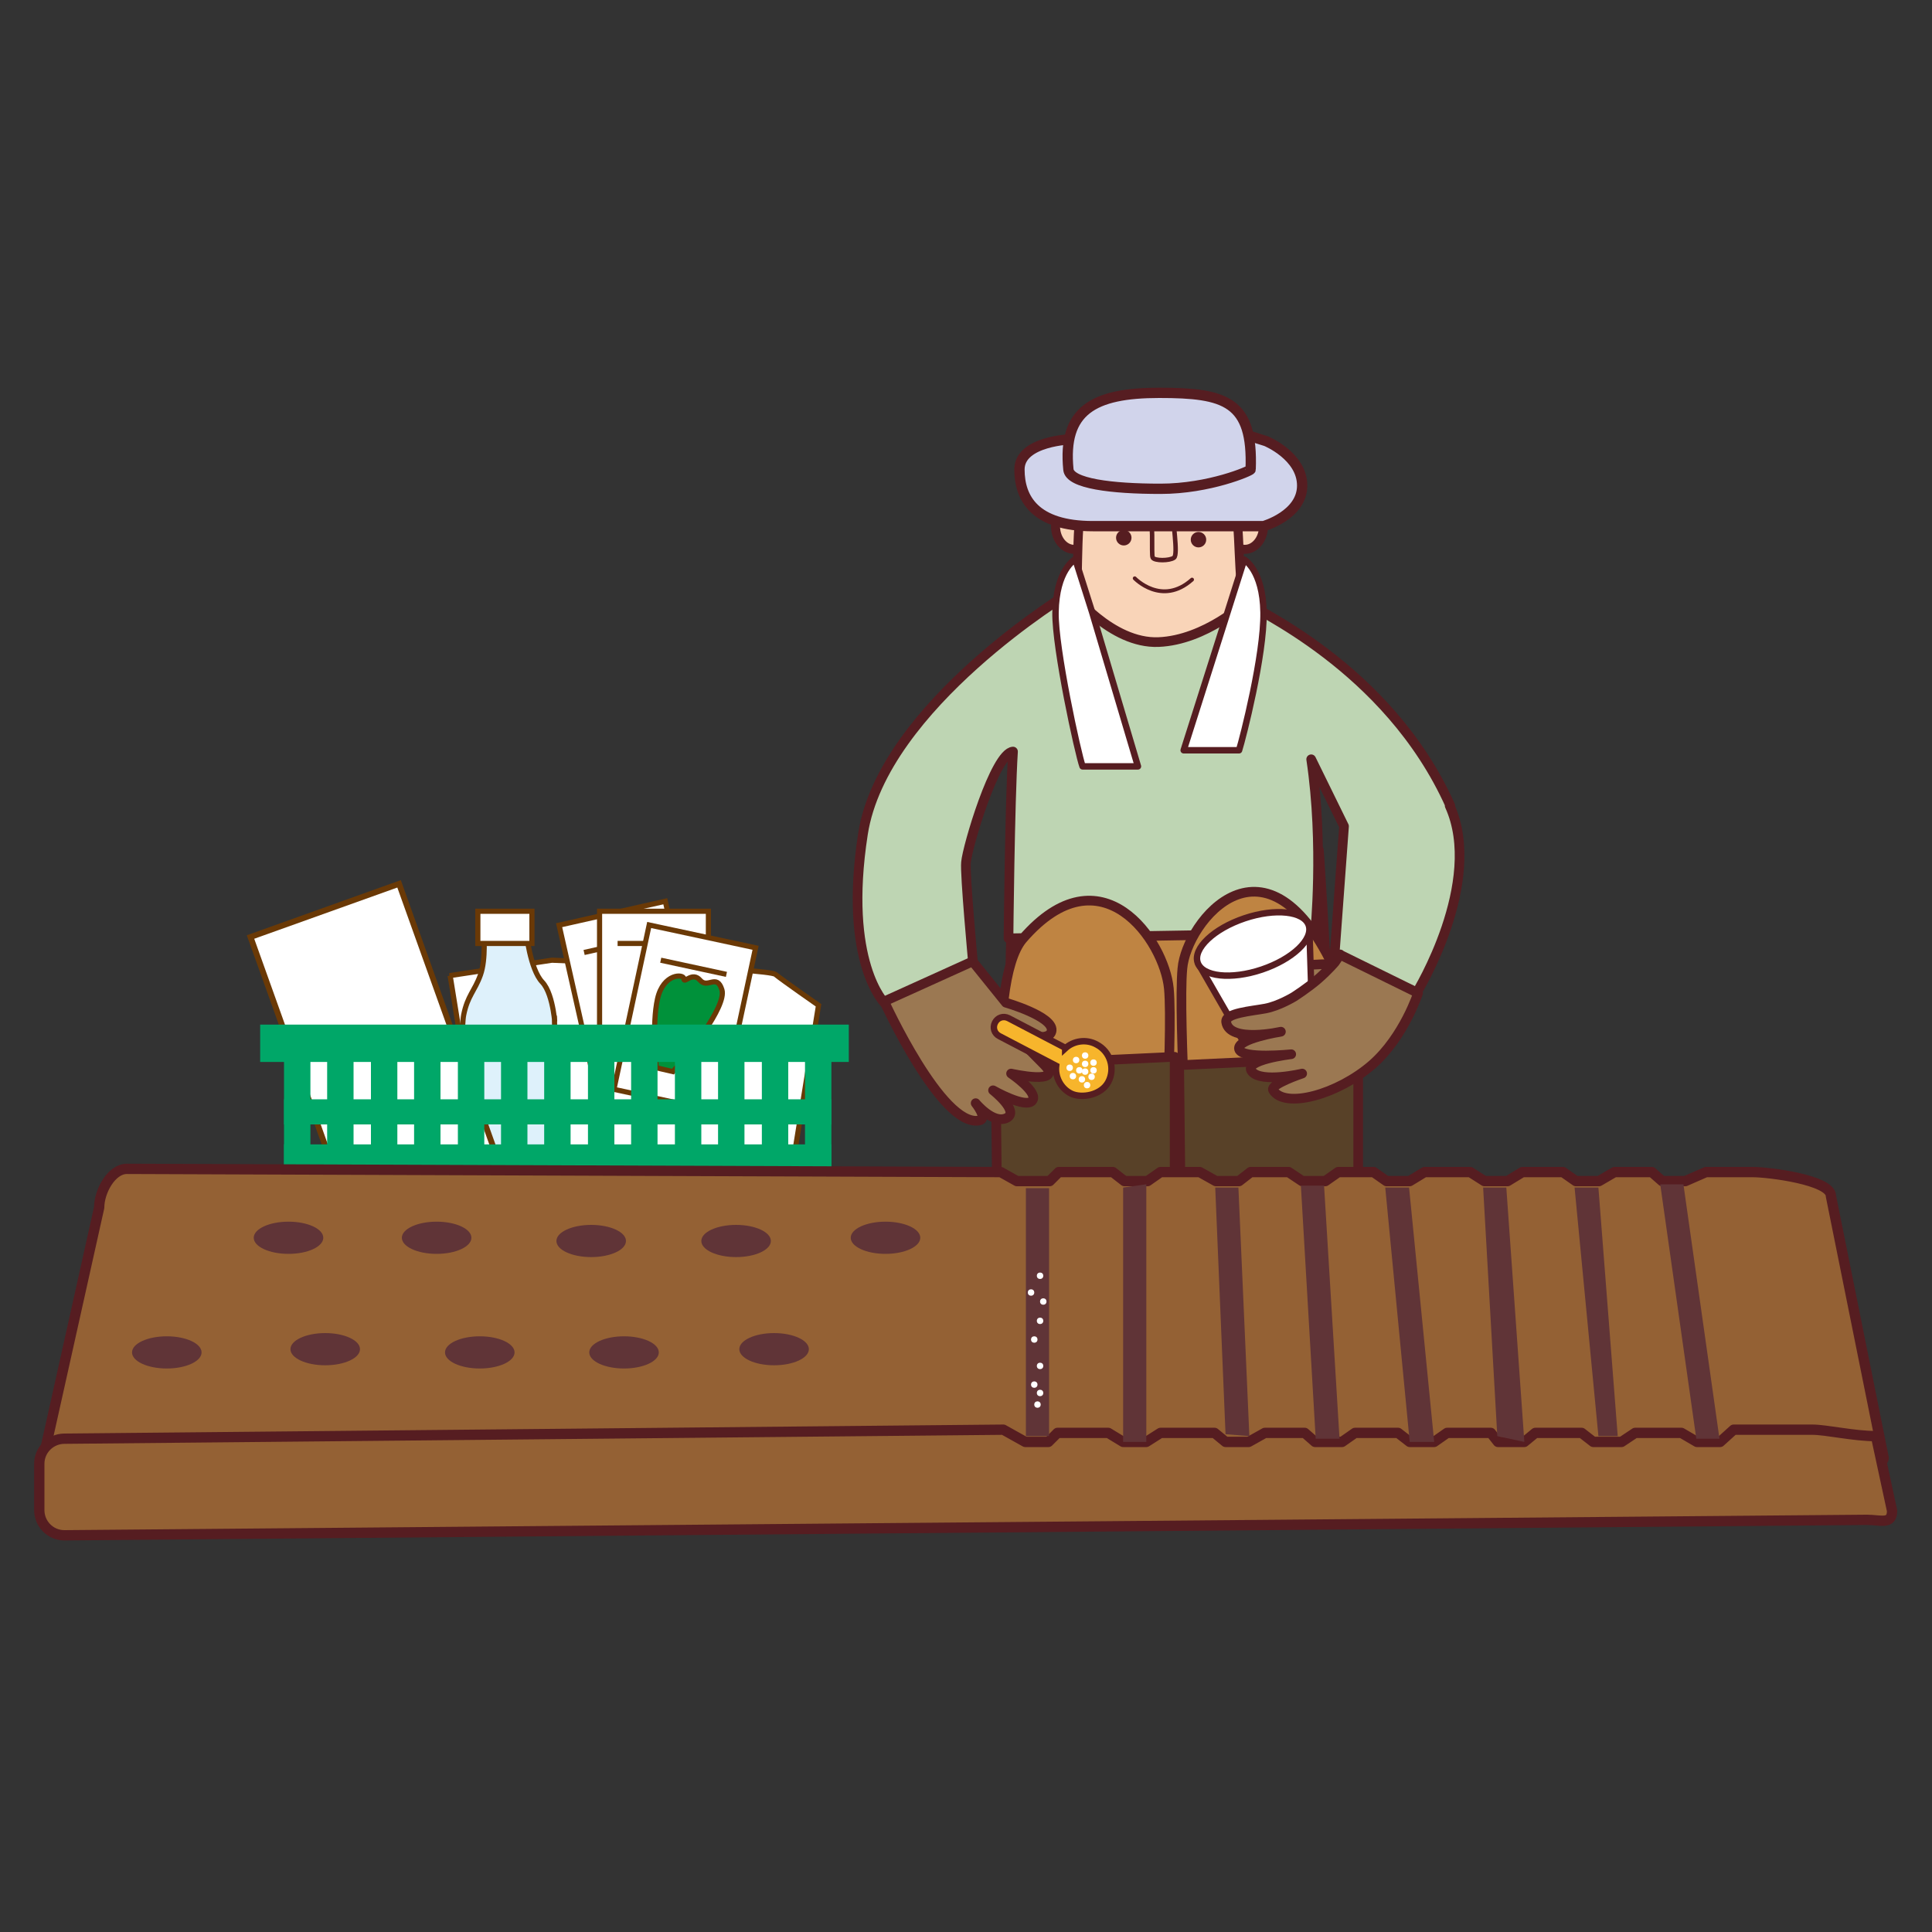 <?xml version="1.0" encoding="UTF-8"?>
<svg xmlns="http://www.w3.org/2000/svg" xmlns:xlink="http://www.w3.org/1999/xlink" version="1.1" viewBox="0 0 300 300">
  <rect x="0" y="0" width="300" height="300" fill="#333333" stroke="none"/>
  <defs>
    <style>
      .cls-1, .cls-2, .cls-3, .cls-4, .cls-5, .cls-6, .cls-7, .cls-8, .cls-9, .cls-10, .cls-11, .cls-12, .cls-13, .cls-14, .cls-15, .cls-16, .cls-17, .cls-18, .cls-19, .cls-20, .cls-21, .cls-22, .cls-23, .cls-24, .cls-25, .cls-26, .cls-27, .cls-28, .cls-29, .cls-30, .cls-31, .cls-32 {
        stroke-linecap: round;
        stroke-linejoin: round;
      }

      .cls-1, .cls-2, .cls-3, .cls-4, .cls-5, .cls-6, .cls-7, .cls-8, .cls-9, .cls-10, .cls-11, .cls-12, .cls-13, .cls-14, .cls-16, .cls-17, .cls-18, .cls-19, .cls-20, .cls-21, .cls-22, .cls-23, .cls-24, .cls-25, .cls-26, .cls-33, .cls-28, .cls-29, .cls-34, .cls-30, .cls-35, .cls-31, .cls-32 {
        stroke: #561d21;
      }

      .cls-1, .cls-36, .cls-33, .cls-37, .cls-38, .cls-39, .cls-40, .cls-34 {
        fill: #fff;
      }

      .cls-41 {
        fill: #561d21;
      }

      .cls-2 {
        fill: #584128;
      }

      .cls-2, .cls-4, .cls-26, .cls-30 {
        stroke-width: 1.5px;
      }

      .cls-3 {
        stroke-width: 1.9px;
      }

      .cls-3, .cls-7, .cls-9, .cls-10, .cls-11, .cls-15, .cls-42 {
        fill: none;
      }

      .cls-43 {
        fill: #d7e038;
      }

      .cls-4 {
        fill: #9b7852;
      }

      .cls-44 {
        fill: #00a768;
      }

      .cls-45 {
        fill: #9e9e9f;
      }

      .cls-45, .cls-46, .cls-33, .cls-38, .cls-42, .cls-47, .cls-35 {
        stroke-miterlimit: 10;
      }

      .cls-45, .cls-46, .cls-27, .cls-37, .cls-38, .cls-39, .cls-40, .cls-42, .cls-47 {
        stroke: #6a3906;
      }

      .cls-45, .cls-27 {
        stroke-width: 1.3px;
      }

      .cls-5 {
        fill: #d1d4eb;
      }

      .cls-5, .cls-17 {
        stroke-width: 1.6px;
      }

      .cls-6 {
        fill: #c5a2b2;
      }

      .cls-6, .cls-24 {
        stroke-width: 2.1px;
      }

      .cls-46 {
        fill: #def1fb;
      }

      .cls-46, .cls-38, .cls-42, .cls-47 {
        stroke-width: .8px;
      }

      .cls-7 {
        stroke-width: .6px;
      }

      .cls-8, .cls-11, .cls-15, .cls-32 {
        stroke-width: 1.4px;
      }

      .cls-8, .cls-13 {
        fill: #f9d4b8;
      }

      .cls-9, .cls-16, .cls-21, .cls-22, .cls-23 {
        stroke-width: 1.1px;
      }

      .cls-10 {
        stroke-width: .7px;
      }

      .cls-12 {
        fill: #c79f62;
      }

      .cls-12, .cls-13, .cls-18, .cls-25, .cls-28, .cls-29 {
        stroke-width: 2.2px;
      }

      .cls-14 {
        fill: #a38a77;
        stroke-width: 2px;
      }

      .cls-48 {
        fill: #603437;
      }

      .cls-15 {
        stroke: #fff;
      }

      .cls-16 {
        fill: #e2816c;
      }

      .cls-17, .cls-24, .cls-32 {
        fill: #946134;
      }

      .cls-18 {
        fill: #325e81;
      }

      .cls-19 {
        fill: url(#_名称未設定グラデーション_3);
      }

      .cls-19, .cls-20, .cls-31 {
        stroke-width: 1.2px;
      }

      .cls-20 {
        fill: url(#_名称未設定グラデーション_2);
      }

      .cls-21 {
        fill: url(#_名称未設定グラデーション_5);
      }

      .cls-22 {
        fill: url(#_名称未設定グラデーション_6);
      }

      .cls-23 {
        fill: url(#_名称未設定グラデーション_4);
      }

      .cls-25 {
        fill: #eaa76b;
      }

      .cls-26 {
        fill: #bed5b3;
      }

      .cls-27 {
        fill: #888;
      }

      .cls-28 {
        fill: #6a3906;
      }

      .cls-37 {
        stroke-miterlimit: 10;
        stroke-width: .8px;
      }

      .cls-39 {
        stroke-miterlimit: 10;
        stroke-width: .8px;
      }

      .cls-40 {
        stroke-miterlimit: 10;
        stroke-width: .9px;
      }

      .cls-47 {
        fill: #00913a;
      }

      .cls-49 {
        display: none;
      }

      .cls-29 {
        fill: #35483e;
      }

      .cls-34 {
        stroke-miterlimit: 10;
        stroke-width: 1px;
      }

      .cls-30 {
        fill: #bf8442;
      }

      .cls-35 {
        fill: #f7b52c;
      }

      .cls-31 {
        fill: url(#_名称未設定グラデーション);
      }
    </style>
    <linearGradient id="_名称未設定グラデーション" data-name="名称未設定グラデーション" x1="-30.1" y1="8.9" x2="-36.2" y2="31.9" gradientTransform="translate(78.9 250.9) rotate(-15.9) scale(1 -1)" gradientUnits="userSpaceOnUse">
      <stop offset="0" stop-color="#f8cf8e"/>
      <stop offset=".2" stop-color="#f6eb7b"/>
      <stop offset=".2" stop-color="#e5e573"/>
      <stop offset=".4" stop-color="#bcd65e"/>
      <stop offset=".5" stop-color="#99c94d"/>
      <stop offset=".6" stop-color="#7fc040"/>
      <stop offset=".7" stop-color="#6cb937"/>
      <stop offset=".9" stop-color="#60b531"/>
      <stop offset="1" stop-color="#5db430"/>
    </linearGradient>
    <linearGradient id="_名称未設定グラデーション_2" data-name="名称未設定グラデーション 2" x1="-203.8" y1="-51.6" x2="-209.9" y2="-28.5" gradientTransform="translate(-123.3 356.1) rotate(134.3)" gradientUnits="userSpaceOnUse">
      <stop offset="0" stop-color="#f8cf8e"/>
      <stop offset=".2" stop-color="#f6eb7b"/>
      <stop offset=".2" stop-color="#e5e573"/>
      <stop offset=".4" stop-color="#bcd65e"/>
      <stop offset=".5" stop-color="#99c94d"/>
      <stop offset=".6" stop-color="#7fc040"/>
      <stop offset=".7" stop-color="#6cb937"/>
      <stop offset=".9" stop-color="#60b531"/>
      <stop offset="1" stop-color="#5db430"/>
    </linearGradient>
    <linearGradient id="_名称未設定グラデーション_3" data-name="名称未設定グラデーション 3" x1="-402.4" y1="49.2" x2="-408.8" y2="73.5" gradientTransform="translate(-348.1 306.7) rotate(179.1)" gradientUnits="userSpaceOnUse">
      <stop offset="0" stop-color="#f8cf8e"/>
      <stop offset=".2" stop-color="#f6eb7b"/>
      <stop offset=".2" stop-color="#e5e573"/>
      <stop offset=".4" stop-color="#bcd65e"/>
      <stop offset=".5" stop-color="#99c94d"/>
      <stop offset=".6" stop-color="#7fc040"/>
      <stop offset=".7" stop-color="#6cb937"/>
      <stop offset=".9" stop-color="#60b531"/>
      <stop offset="1" stop-color="#5db430"/>
    </linearGradient>
    <linearGradient id="_名称未設定グラデーション_4" data-name="名称未設定グラデーション 4" x1="43.9" y1="-7.4" x2="37.9" y2="15.3" gradientTransform="translate(78.9 250.9) rotate(-15.9) scale(1 -1)" gradientUnits="userSpaceOnUse">
      <stop offset="0" stop-color="#f8cf8e"/>
      <stop offset=".2" stop-color="#f6eb7b"/>
      <stop offset=".2" stop-color="#e5e573"/>
      <stop offset=".4" stop-color="#bcd65e"/>
      <stop offset=".5" stop-color="#99c94d"/>
      <stop offset=".6" stop-color="#7fc040"/>
      <stop offset=".7" stop-color="#6cb937"/>
      <stop offset=".9" stop-color="#60b531"/>
      <stop offset="1" stop-color="#5db430"/>
    </linearGradient>
    <linearGradient id="_名称未設定グラデーション_5" data-name="名称未設定グラデーション 5" x1="-259.4" y1="-102.3" x2="-265.5" y2="-79.4" gradientTransform="translate(-123.3 356.1) rotate(134.3)" gradientUnits="userSpaceOnUse">
      <stop offset="0" stop-color="#f8cf8e"/>
      <stop offset=".2" stop-color="#f6eb7b"/>
      <stop offset=".2" stop-color="#e5e573"/>
      <stop offset=".4" stop-color="#bcd65e"/>
      <stop offset=".5" stop-color="#99c94d"/>
      <stop offset=".6" stop-color="#7fc040"/>
      <stop offset=".7" stop-color="#6cb937"/>
      <stop offset=".9" stop-color="#60b531"/>
      <stop offset="1" stop-color="#5db430"/>
    </linearGradient>
    <linearGradient id="_名称未設定グラデーション_6" data-name="名称未設定グラデーション 6" x1="-477.2" y1="52.4" x2="-483.6" y2="76.6" gradientTransform="translate(-348.1 306.7) rotate(179.1)" gradientUnits="userSpaceOnUse">
      <stop offset="0" stop-color="#f8cf8e"/>
      <stop offset=".2" stop-color="#f6eb7b"/>
      <stop offset=".2" stop-color="#e5e573"/>
      <stop offset=".4" stop-color="#bcd65e"/>
      <stop offset=".5" stop-color="#99c94d"/>
      <stop offset=".6" stop-color="#7fc040"/>
      <stop offset=".7" stop-color="#6cb937"/>
      <stop offset=".9" stop-color="#60b531"/>
      <stop offset="1" stop-color="#5db430"/>
    </linearGradient>
  </defs>
  <!-- Generator: Adobe Illustrator 28.7.1, SVG Export Plug-In . SVG Version: 1.2.0 Build 142)  -->
  <g>
    <g id="_レイヤー_1" data-name="レイヤー_1">
      <g>
        <g id="_レイヤー_1-2" data-name="_レイヤー_1">
          <g>
            <rect class="cls-44" x="44.1" y="185.8" width="85" height="3.9"/>
            <g>
              <path class="cls-38" d="M69.8,151.5l15.9-2.4s33.6,1.3,34.7,2.2,6.7,4.8,6.7,4.8l-4.7,29s-47.2,1-47.2,0-5.3-33.6-5.3-33.6h-.1Z"/>
              <g>
                <g>
                  <rect class="cls-37" x="89.5" y="141.5" width="16.9" height="26.1" transform="translate(-31.6 25.3) rotate(-12.7)"/>
                  <line class="cls-42" x1="90.7" y1="147.9" x2="100.9" y2="145.6"/>
                </g>
                <g>
                  <rect class="cls-38" x="93.1" y="141.5" width="16.9" height="26.1"/>
                  <line class="cls-42" x1="95.9" y1="146.5" x2="106.4" y2="146.5"/>
                </g>
                <g>
                  <rect class="cls-39" x="93.3" y="149.7" width="26.1" height="16.9" transform="translate(-70.6 229) rotate(-77.9)"/>
                  <path class="cls-47" d="M101.9,165.7s-.7-6.6.2-10.6,4.1-3.9,4.1-3.1,1.3-1.2,2.5.2,2.6-1.1,3.4,1.5-5.8,10.6-5.8,10.6l-1.8,2.1-2.6-.6h0Z"/>
                  <line class="cls-42" x1="102.6" y1="149.1" x2="112.8" y2="151.3"/>
                </g>
              </g>
              <g>
                <path class="cls-46" d="M75.1,144.8s.4,4.1-.5,6.6-2,3.2-2.6,6.2,0,23.1,0,23.1h14.7s-.7-25-.6-22.7,0-3.5-1.9-5.5-2.5-7.8-2.5-7.8h-6.5Z"/>
                <rect class="cls-38" x="74.2" y="141.5" width="8.4" height="5"/>
              </g>
              <rect class="cls-40" x="46" y="140" width="24.5" height="46.6" transform="translate(-51.6 29.2) rotate(-19.7)"/>
              <rect class="cls-44" x="44.1" y="160.5" width="4.1" height="29.2"/>
              <rect class="cls-44" x="50.8" y="160.5" width="4.1" height="29.2"/>
              <rect class="cls-44" x="57.6" y="160.5" width="4.1" height="29.2"/>
              <rect class="cls-44" x="64.3" y="160.5" width="4.1" height="29.2"/>
              <rect class="cls-44" x="71.1" y="160.5" width="4.1" height="29.2"/>
              <rect class="cls-44" x="77.8" y="160.5" width="4.1" height="29.2"/>
              <rect class="cls-44" x="84.5" y="160.5" width="4.1" height="29.2"/>
              <rect class="cls-44" x="91.3" y="160.5" width="4.1" height="29.2"/>
              <rect class="cls-44" x="98" y="160.5" width="4.1" height="29.2"/>
              <rect class="cls-44" x="104.8" y="160.5" width="4.1" height="29.2"/>
              <rect class="cls-44" x="111.5" y="160.5" width="4.1" height="29.2"/>
              <rect class="cls-44" x="118.3" y="160.5" width="4.1" height="29.2"/>
              <rect class="cls-44" x="125" y="160.5" width="4.1" height="29.2"/>
              <rect class="cls-44" x="40.4" y="159.1" width="91.4" height="5.8"/>
              <rect class="cls-44" x="44.1" y="177.7" width="85" height="3.9"/>
              <rect class="cls-44" x="44.1" y="170.7" width="85" height="3.9"/>
            </g>
          </g>
          <ellipse class="cls-8" cx="166.8" cy="81.7" rx="2.9" ry="3.6"/>
          <ellipse class="cls-8" cx="193.3" cy="81.7" rx="2.9" ry="3.6"/>
          <path class="cls-8" d="M166.9,93.9c1.4-5.8-2.6-30.1,13-30.1s11.1,22.4,13.4,30.1c1.7,5.6,7,9,8.8,20.8,4.9,33.8,3.1,44.3,3.1,44.3h-48.5s.3-32.8,2-44c1.4-9.1,6.9-15.3,8.3-21h-.1Z"/>
          <path class="cls-30" d="M158.4,132.7s-3,45.7-1.6,53.9c.3,2,22.3,1.3,22.3,1.3l4.1-23,2.9,23.7s18,.7,19.6.3c3-.7-.9-56.9-.9-56.9l-37,.7h-9.4Z"/>
          <path class="cls-10" d="M172,79.3s4.7-3,6.2-.6c1.1,1.7.5,7.4.8,7.9s2.6.5,3.3,0-.3-6-.1-7.1c.4-2.7,6-1.2,6-1.2"/>
          <path class="cls-11" d="M165.9,97.3s6.8,13.9,14.2,13.5c7.4-.3,13.9-14.1,13.9-14.1"/>
          <circle class="cls-41" cx="174.5" cy="83.5" r="1.2"/>
          <circle class="cls-41" cx="186.1" cy="83.8" r="1.2"/>
          <path class="cls-41" d="M171.3,72.7s.7,0,2.2-.3,2.3-1.5,2.3-1.5c0,0,1.7,0,2,.5l1.9-1s1.5,1,2.2,1.4,3-1.3,3-1.3l2.1,1.9s1,.9,1.4,0,1.8-1,1.3-1.5-.2-4.9-.2-4.9h-4.4l-1.5-2.2-3.5,1.2v-1.2l-3.6,1.2.2-1.2-5.1,3.5-1.1,4.6.9.7h0Z"/>
          <path class="cls-26" d="M225.2,125.1c-9.7-21.7-31.1-30.7-31.7-31.6,0,0-6.3,5.9-13.6,6.2-7.4.3-13.6-7.8-13.6-7.8,0,0-29.2,17.6-32.3,37.6-3.1,20,3.4,26.3,3.4,26.3l13.7-6.2s-1.3-14-1.1-15.7c.2-2.4,4.5-17,7.3-17.2-.5,8-.7,29-.7,29l47.6-.8s1.4-13.7-.6-27l5.1,10.4-1.5,20.4,12.8,5.4s10.5-17.1,5.1-29h.1Z"/>
          <path class="cls-30" d="M156.6,188.7c-.3-3-3.8-35.9,2.2-42.9,12.2-14.1,22,.3,22.7,7.7s-1.3,39.2-1.3,39.2l-23.6-1v-3h0Z"/>
          <path class="cls-7" d="M176.2,89.8s4.2,4.4,8.9.2"/>
          <path class="cls-30" d="M208.5,185.7c.3-3,2.8-26.2-1-34.6-10.8-23.8-23.3-8-23.9-.7-.7,7.3,1.3,39.2,1.3,39.2l23.6-1v-3h0Z"/>
          <path class="cls-5" d="M166.5,68.2s-8.2.2-8.2,4.7,2.4,8.8,11.4,8.8h26.5s6-1.7,6-6.3-5.6-6.9-5.6-6.9l-7.3-2.3"/>
          <path class="cls-5" d="M194.2,72.9c0,.2-6.4,3-14,3s-14.1-.8-14.3-3c-.9-9.1,3.8-11.9,14.1-11.9s14.6,1.3,14.2,11.9Z"/>
          <path class="cls-1" d="M166.9,86.9s-2.9,1.6-3,8.2c-.1,5.5,3.5,22,4.2,23.9h8.6c0,0-7.1-23.9-7.1-23.9l-2.6-8.2h0Z"/>
          <path class="cls-1" d="M193.2,86.9s2.9,1.6,3,8.2-3.2,19.5-3.8,21.4h-8.6c0,0,6.8-21.4,6.8-21.4l2.6-8.2Z"/>
          <polygon class="cls-2" points="183.1 165.4 210.9 164.1 210.9 192.7 183.4 192.7 183.1 165.4"/>
          <polygon class="cls-2" points="154.6 165.4 182.4 164.1 182.4 192.7 154.9 192.7 154.6 165.4"/>
          <path class="cls-17" d="M268.6,231.4l-248.9-.5c-2.4,0-13.5.4-13.5-2.1l9.2-41.3c0-2.5,1.9-6,4.3-6l135.7.5,2.5,1.4h5.1l1.4-1.4h8.4l1.8,1.4h3.6l2-1.4h6.1l2.5,1.4h3.6l1.8-1.4h5.9l2.1,1.4h3.6l2-1.4h5.5l2,1.4h3.6l2.3-1.4h7.1l2.2,1.4h3.6l2.3-1.4h6.3l2,1.4h3.6l2.4-1.4h5.8l1.6,1.4h3.6l3.2-1.4h7.3c2.4,0,12.1,1.2,12.1,3.7l8.2,40.7c0,2.5-21.4,4.9-23.8,4.9h-.1Z"/>
          <path class="cls-17" d="M289.8,236l-279.8,2.4c-2.2,0-3.9-1.8-3.9-3.9v-7.2c0-2.2,1.8-3.9,3.9-3.9l145.8-1.4,3.4,1.9h3.6l1.4-1.4h7.9l2.3,1.4h3.6l2.2-1.4h8.4l1.7,1.4h3.6l2.5-1.4h6.2l1.6,1.4h4.2l2-1.4h6.7l1.8,1.4h3.8l2-1.4h6.8l1.1,1.4h4.1l1.7-1.4h7.2l1.8,1.4h4.4l2.1-1.4h7.2l2.4,1.4h3.6-2,2l2.1-1.9h12.2c2.2,0,6.4,1,9.9,1l2.5,11.6c0,2.2-1.8,1.4-3.9,1.4h-.1Z"/>
          <ellipse class="cls-48" cx="44.8" cy="192.2" rx="5.4" ry="2.5"/>
          <ellipse class="cls-48" cx="25.9" cy="210" rx="5.4" ry="2.5"/>
          <ellipse class="cls-48" cx="67.8" cy="192.2" rx="5.4" ry="2.5"/>
          <ellipse class="cls-48" cx="91.8" cy="192.7" rx="5.4" ry="2.5"/>
          <ellipse class="cls-48" cx="114.3" cy="192.7" rx="5.4" ry="2.5"/>
          <ellipse class="cls-48" cx="137.5" cy="192.2" rx="5.4" ry="2.5"/>
          <ellipse class="cls-48" cx="50.5" cy="209.5" rx="5.4" ry="2.5"/>
          <ellipse class="cls-48" cx="74.5" cy="210" rx="5.4" ry="2.5"/>
          <ellipse class="cls-48" cx="96.9" cy="210" rx="5.4" ry="2.5"/>
          <ellipse class="cls-48" cx="120.2" cy="209.5" rx="5.4" ry="2.5"/>
          <path class="cls-4" d="M151.2,149.5l5,6.2s7.3,2.1,7.1,4.3-6.1.2-6.1.2c0,0,1.6,1.8,4.9,5.1s-5.1,1.4-5.1,1.4c0,0,4.3,2.9,3.3,4.2s-6.1-1.6-6.1-1.6c0,0,4.2,3.3,2.1,4.3s-4.8-2.3-4.8-2.3c0,0,2,2.5.5,2.7-5.8,1-14.7-18.5-14.7-18.5l13.7-6.2.2.2Z"/>
          <path class="cls-4" d="M206.8,150.4c0,1-1.5,3-3.3,3s-3.3-.8-3.3-1.8,1.5-1.8,3.3-1.8,3.3-.4,3.3.6Z"/>
          <g>
            <path class="cls-33" d="M186,149.5l8.7,15.1s4.8,2.3,9.2-2.1l-.6-18.8"/>
            <ellipse class="cls-34" cx="194.6" cy="146.6" rx="9.1" ry="4.2" transform="translate(-36.6 69.7) rotate(-18.6)"/>
          </g>
          <path class="cls-4" d="M208.1,148.2l-.8,1.2s-1,1.2-2.6,2.6-3.8,2.8-3.8,2.8c0,0-2.3,1.4-4.4,1.8s-6.3.7-6.1,2.1c.5,3.3,8.5,1.5,8.5,1.5,0,0-6.9,1.1-6.5,2.7s8.1.8,8.1.8c0,0-7.6.9-6.1,2.7s7.8.3,7.8.3c0,0-5.1,1.7-4.5,2.6,1.8,2.9,10,.7,15.4-4,4.9-4.3,7.1-11.1,7.1-11.1l-12-5.9h0Z"/>
          <rect class="cls-48" x="159.3" y="184.5" width="3.6" height="38.5"/>
          <polygon class="cls-48" points="178 223.9 174.4 223.9 174.4 184.4 178 183.9 178 223.9"/>
          <polygon class="cls-48" points="194 223 190.3 222.7 188.7 184.4 192.3 184.4 194 223"/>
          <polygon class="cls-48" points="208 223.4 204.3 223.4 202 184.1 205.6 184.1 208 223.4"/>
          <polygon class="cls-48" points="222.7 223.9 218.9 223.9 215.1 184.4 218.8 184.4 222.7 223.9"/>
          <polygon class="cls-48" points="236.7 223.9 232.5 223 230.3 184.4 233.9 184.4 236.7 223.9"/>
          <polygon class="cls-48" points="251.2 223 248.2 223 244.5 184.4 248.2 184.4 251.2 223"/>
          <polygon class="cls-48" points="267 223.4 263.4 223.4 257.8 183.9 261.4 183.9 267 223.4"/>
          <path class="cls-35" d="M165.4,162.7l-8.8-4.6c-.8-.4-1.7-.1-2.1.7s-.1,1.7.7,2.1l8.8,4.6c-.2,1.7.7,3.5,2.3,4.3s4.7.3,5.8-1.8.3-4.7-1.8-5.8c-1.6-.9-3.6-.6-4.9.6h0Z"/>
          <circle class="cls-36" cx="167.1" cy="164.6" r=".5"/>
          <circle class="cls-36" cx="168.5" cy="163.9" r=".5"/>
          <circle class="cls-36" cx="168.5" cy="165.2" r=".5"/>
          <circle class="cls-36" cx="166.1" cy="165.8" r=".5"/>
          <circle class="cls-36" cx="166.6" cy="167.1" r=".5"/>
          <circle class="cls-36" cx="167.6" cy="166.2" r=".5"/>
          <circle class="cls-36" cx="168" cy="167.6" r=".5"/>
          <circle class="cls-36" cx="169.5" cy="167.2" r=".5"/>
          <circle class="cls-36" cx="168.8" cy="168.5" r=".5"/>
          <circle class="cls-36" cx="161.1" cy="218.1" r=".5"/>
          <circle class="cls-36" cx="160.6" cy="215" r=".5"/>
          <circle class="cls-36" cx="161.5" cy="216.3" r=".5"/>
          <circle class="cls-36" cx="161.5" cy="212.1" r=".5"/>
          <circle class="cls-36" cx="160.6" cy="208" r=".5"/>
          <circle class="cls-36" cx="162" cy="202.1" r=".5"/>
          <circle class="cls-36" cx="161.5" cy="198.1" r=".5"/>
          <circle class="cls-36" cx="161.5" cy="205.1" r=".5"/>
          <circle class="cls-36" cx="160.1" cy="200.7" r=".5"/>
          <circle class="cls-36" cx="169.8" cy="166.2" r=".5"/>
          <circle class="cls-36" cx="169.8" cy="165" r=".5"/>
          <circle class="cls-36" cx="168.5" cy="166.4" r=".5"/>
        </g>
        <g id="_レイヤー_2" class="cls-49">
          <path class="cls-32" d="M260.2,253.6c-4.5,0-8.7.4-12.5,1.2-2.8-.4-5.8-.6-8.9-.6s-4.5.1-6.7.3c-3.9-.9-8.5-1.4-13.2-1.4-15.6,0-28.2,5.2-28.2,11.7s12.6,11.7,28.2,11.7,4.5-.1,6.7-.3c3.9.9,8.5,1.4,13.2,1.4s8.7-.4,12.5-1.2c2.8.4,5.8.6,8.9.6,15.6,0,28.2-5.2,28.2-11.7s-12.6-11.7-28.2-11.7h0Z"/>
          <path class="cls-25" d="M220.9,76.2c6.6,2.3,22.5,26.4,18.3,45.8-5.9,27.8-49.4,36.3-49.4,36.3l-3.9-9.3s21.6-22.1,23-26.5c2.5-7.8,6.6-2.3,3.9-10.2-11.5-33.9,1.5-38.5,8.1-36.2h0Z"/>
          <g>
            <path class="cls-18" d="M223.8,146.9s-8.7,49.2-8.9,51.7,24.8.3,24.8.3l14.1-46.3-30-5.7h0Z"/>
            <g>
              <path class="cls-29" d="M215,205.2l25.3.7-.7,37.8s1.5,17-.2,22c-1.6,4.9-40.3,4-42.1.8-6.1-10.6,20-19.2,20-19.2l-2.4-42.1h0Z"/>
              <polygon class="cls-28" points="214.6 196.1 214.8 207 240.4 207 240.4 195.6 219 195.8 214.6 196.1"/>
              <path class="cls-12" d="M218.2,215.3h-2c-1.3,0-1.2,0-1.2-1.2v-1.9c0-1.3-.4-1.7.9-1.7l2.3.2c1.3,0,2.4,1.1,2.4,2.4h0c0,1.3-1.1,2.4-2.4,2.4v-.2Z"/>
            </g>
          </g>
          <g>
            <path class="cls-18" d="M240.5,154.1s6,49.6,6.5,52,23.8-6.9,23.8-6.9v-48.5l-30.3,3.3h0Z"/>
            <g>
              <path class="cls-29" d="M249,212.4l24.4-6.7,10.3,36.4s6.3,15.8,6.2,21.1c-.1,5.1-37.4,15.5-40,13-8.9-8.4,13.6-24.2,13.6-24.2l-14.5-39.6h0Z"/>
              <polygon class="cls-28" points="246 203.8 249.4 214.1 273.8 206.8 270.6 195.9 250.1 202.2 246 203.8"/>
              <path class="cls-12" d="M255,221.2l-1.9.7c-1.2.4-1.2.3-1.6-.9l-.6-1.8c-.4-1.2-.8-1.5.4-1.9l2.3-.5c1.2-.4,2.6.3,2.9,1.6h0c.4,1.2-.3,2.6-1.6,2.9h.1Z"/>
            </g>
          </g>
          <path class="cls-41" d="M169.7,52c-.9,8,14.4,21.3,23.8,28.4,0,0,3,1.2,5.6,1.6,11.1,1.8,9.1-6.5,16-15.5,3.2-4.2-3.9-21.8-4.8-23.5-4.5-8.1-12.1-12.1-20-13.8-14-3-18.6,9.3-20.7,22.8h0Z"/>
          <path class="cls-13" d="M209.4,67.4c.3-5-11.6-46.8-33.2-31.3-17.6,12.6,5.4,43.3,15.3,41.1s10.1,5.2,9,15c-1.2,10.4,16.2,0,16.2,0,0,0,16.5-14.8,4.9-17.1-5.1-1-12.6-1.5-12.3-7.6h.1Z"/>
          <path class="cls-41" d="M172.9,61.2c1.8-5.1,14.1-17.5,14.1-17.5,0,0-4.1,5.4,14.9,3,0,0,0-16.3-8.9-16.8-14.6-.8-20.8,7.1-22.6,16s2.5,15.3,2.5,15.3Z"/>
          <circle class="cls-41" cx="178.9" cy="63.8" r="1.9"/>
          <circle class="cls-41" cx="191.3" cy="55.4" r="1.9"/>
          <path class="cls-9" d="M181.6,57.7s1.9,8.8,3.3,9.4,3.2-.2,3.2-.2"/>
          <path class="cls-9" d="M175.3,61.2s-.5-3.9,3.2-3.7"/>
          <path class="cls-9" d="M191.7,49.1s-3.5-1.8-4.6,1.8"/>
          <path class="cls-16" d="M196.2,66.5c-4.5,3.1-5.6,4-5.6,4,0,0,2,1.4,4.1.2,3-1.9,1.6-4.2,1.6-4.2h-.1Z"/>
          <path class="cls-25" d="M213.7,135.9c4.2,31.4,3,45.6,3,45.6,0,0,62.7-16.5,59.9-25.5s-7.7-27.3-23.3-50.6c-11-16.4-19-28.1-30.3-31.1s-6-1.4-9.6-1.9c-13.4,21.3-13.2,15-13.2,15l-.3,3.1c0,1.5-.2,14.5.5,17.3,4.3,17.3,10.8,9.4,13.3,28.1h0Z"/>
          <path class="cls-41" d="M193.9,43.2s12.3,25.7,14.4,28.2c4.7,5.6,3.6-2.6,3.6-2.6l-5.9-27.3-12.2,1.8h0Z"/>
          <g>
            <path class="cls-43" d="M45.4,238.4s-5.2-3.6-5.4-3.8.4-6.1-.4-5.9,0,1.6,0,3-.5,3.1-.5,3.1c0,0-1.2-.8-2.8-1.8s-3.3-3.7-3.6-3.4,1.8,3.1,1.8,3.1l3.3,3.3s-1.6.5-3.2.2-2.3-1.2-2.6-1.2c-.7.2.7,1.9,2.6,2.2s3.5-.2,3.5-.2l6.7,2.1.5-.9.2.2Z"/>
            <path class="cls-43" d="M46.1,239.4s4.2-5.3,4.2-5.6-1.8-5.7-1.1-5.8.4,1.5.8,2.8,1.2,2.8,1.2,2.8c0,0,1-1.2,2.2-2.7,1.2-1.4,2.2-4.7,2.7-4.5s-1,3.6-1,3.6l-2.4,4.3s1.6,0,3.1-.9,1.9-2,2.2-2c.7,0-.2,2-1.9,3s-3.4,1.1-3.4,1.1l-5.9,4.4-.6-.7v.2Z"/>
            <g>
              <path class="cls-31" d="M45.6,247.3s-.3,0-.8-.1c-2.8-.5-9.3.7-14.3-6.3s-1.9-6,0-6.9c1.9-.9,1.9,0,2.6-.3s0-1.9,1.6-2.8,2.1,1.4,3.9,0,.3-1.9,2.5-2.3,1.7-2,3.8-.7c2.1,1.2,2.2,5.1,2.5,7.5s.4,6.1,2.1,8.3c1.7,2.2.4,2.3,0,3.2s-4,.5-4,.5h.1Z"/>
              <path class="cls-43" d="M49.3,245.9s-5.2-3.6-5.4-3.8.4-6.1-.4-5.9,0,1.6,0,3-.5,3.1-.5,3.1c0,0-1.2-.8-2.8-1.8s-3.3-3.7-3.6-3.4,1.8,3.1,1.8,3.1l3.3,3.3s-1.6.5-3.2.2-2.3-1.2-2.6-1.2c-.7.2.7,1.9,2.6,2.2s3.5-.2,3.5-.2l6.7,2.1.5-.9.2.2Z"/>
            </g>
            <g>
              <path class="cls-20" d="M51.9,243.2s0-.3.3-.9c.9-3.3,6.7-8,3.2-16.3s-2.8-4.1-4.4-2.4-1.5,1.4-2.6,1.1-1.4-1-2.8.5.4,2.6-1.4,3.9-2.3-.9-3.6,1.3-2.6,1.1-2.7,4,1.9,4.2,3.5,5.5,5.3,2.9,6.1,5.8,2.4,1.2,3.3,1.2,1.3-3.8,1.3-3.8h-.2Z"/>
              <path class="cls-43" d="M49.5,246.6s-.5-3.7-1-6.4-4.4-3.5-3.9-4.3,1.2.7,2.2,1.3,2.1,2,2.1,2c0,0,0-2.6-.4-4.7s-1.3-5.7-.9-6,1.9,5.3,1.9,5.3l.8,4.4s1.5-2.2,2.1-4.1.2-3.1.4-3.3c.5-.7,1,1.6.4,3.9s-1.8,3.7-1.8,3.7l-1,8.1h-.9Z"/>
            </g>
            <g>
              <path class="cls-19" d="M54,246.9s.3-.1.7-.4c2.6-1.5,9-2.7,12.2-11.2,3.2-8.5.4-6.4-1.7-6.6s-1.8.6-2.6.6-.3-1.8-2.2-2.1-1.7,2.1-3.8,1.4-.7-1.7-2.9-1.3-2.1-1.3-3.8.7c-1.7,1.9-.9,5.7-.6,8s1.1,6,0,8.7.2,2.3.8,3.1,3.9-1,3.9-1h0Z"/>
              <path class="cls-43" d="M50.1,246.9s4.2-5.3,4.2-5.6-1.8-5.7-1.1-5.8.4,1.5.8,2.8,1.2,2.8,1.2,2.8c0,0,1-1.2,2.2-2.7s2.2-4.7,2.7-4.5-1,3.6-1,3.6l-2.4,4.3s1.6,0,3.1-.9,1.9-2,2.2-2c.7,0-.2,2-1.9,3-1.2.7-3.4,1.1-3.4,1.1l-5.9,4.4-.6-.7v.2Z"/>
            </g>
          </g>
          <g>
            <path class="cls-43" d="M121.5,235.1s4-5.3,4-5.6-1.7-5.7-1-5.8.4,1.5.8,2.8,1.1,2.8,1.1,2.8c0,0,1-1.2,2.1-2.7,1.2-1.4,2.1-4.7,2.5-4.5s-1,3.6-1,3.6l-2.3,4.3s1.6,0,3-.9,1.8-2,2.1-2c.7,0-.2,2-1.9,3s-3.3,1.1-3.3,1.1l-5.7,4.4-.6-.7.2.2Z"/>
            <g>
              <path class="cls-23" d="M120.9,243s-.3,0-.7-.1c-2.7-.5-8.8.7-13.6-6.3-2.5-3.7-1.8-6,0-6.9s1.8,0,2.5-.3,0-1.9,1.5-2.8,2,1.4,3.8,0,.3-1.9,2.4-2.3,1.6-2,3.6-.7c2,1.2,2.1,5.1,2.4,7.5s.3,6.1,2,8.3.4,2.3,0,3.2-3.8.5-3.8.5h-.1Z"/>
              <path class="cls-43" d="M124.5,241.6s-5-3.6-5.1-3.8.4-6.1-.3-5.9,0,1.6,0,3-.4,3.1-.4,3.1c0,0-1.2-.8-2.6-1.8-1.5-.9-3.1-3.7-3.4-3.4s1.7,3.1,1.7,3.1l3.2,3.3s-1.5.5-3.1.2-2.2-1.2-2.4-1.2c-.7.2.7,1.9,2.5,2.2s3.4-.2,3.4-.2l6.4,2.1.4-.9-.2.2Z"/>
            </g>
            <g>
              <path class="cls-21" d="M127,238.9s0-.3.3-.9c.9-3.3,6.4-8,3.1-16.3-1.5-3.7-2.7-4.1-4.2-2.4s-1.5,1.4-2.5,1.1-1.3-1-2.7.5.4,2.6-1.4,3.9-2.2-.9-3.4,1.3-2.5,1.1-2.6,4,1.8,4.2,3.3,5.5,5.1,2.9,5.8,5.8,2.3,1.2,3.1,1.2,1.2-3.8,1.2-3.8h0Z"/>
              <path class="cls-43" d="M124.6,242.3s-.5-3.7-1-6.4c0-.3-4.2-3.5-3.7-4.3s1.1.7,2.1,1.3,2,2,2,2c0,0,0-2.6-.3-4.7s-1.3-5.7-.9-6,1.8,5.3,1.8,5.3l.7,4.4s1.4-2.2,2-4.1.2-3.1.4-3.3c.4-.7.9,1.6.3,3.9-.4,1.5-1.7,3.7-1.7,3.7l-1,8.1h-.8,0Z"/>
            </g>
            <g>
              <path class="cls-22" d="M129,242.6s.2-.1.7-.4c2.4-1.5,8.6-2.7,11.6-11.2,1.6-4.5.4-6.4-1.6-6.6s-1.7.6-2.5.6-.3-1.8-2.1-2.1-1.6,2.1-3.6,1.4-.7-1.7-2.8-1.3-2-1.3-3.6.7-.9,5.7-.6,8,1,6,0,8.7c-1.1,2.7,0,2.3.7,3.1s3.7-1,3.7-1h.1Z"/>
              <path class="cls-43" d="M125.2,242.6s4-5.3,4-5.6-1.7-5.7-1-5.8.4,1.5.8,2.8,1.1,2.8,1.1,2.8c0,0,1-1.2,2.1-2.7s2.1-4.7,2.5-4.5-1,3.6-1,3.6l-2.3,4.3s1.6,0,3-.9,1.8-2,2.1-2c.7,0-.2,2-1.9,3s-3.3,1.1-3.3,1.1l-5.7,4.4-.6-.7.2.2Z"/>
            </g>
          </g>
          <path class="cls-24" d="M9.3,267.7c1.2-4.3,8.1-18,11-19.8,5.1-3.1,7.9-1.2,10.8-2.7,4.9-2.6,15.1,3.6,18.1,2s10.6-3.3,16.9-2.1,10.3-.8,13.4-.9c3.1-.1,11.2,1.4,12.1.7s3.2.5,15.7-.7,29.4-1.8,30.9-1.2,14.6,1,22.5,1.2,5.4.6,11.3,3.2,14.3,26.1,14.3,26.1l-172.6,2.4c-1.1,0-4.8,0-4.1-1.9l-.4-6.3h.1Z"/>
          <path class="cls-14" d="M203,156l-.9,5.8s-1.1,5.3-3.6,5.8-2.3-.2-2.3-.2c0,0,2.1-1.5-.5,2.9-2.8,4.7-2.9.7-2.9.7,0,0-.4,2.5-2.3,2.4-1.8-.1-1.9-3.4-1.9-3.4,0,0,0,3.7-2.2,2.3-1.8-1.1-1.4-3.6-1.4-3.6,0,0-.8.3-1.9-.9-4.5-4.8,7.3-18.9,7.3-18.9l12.5,7h0Z"/>
          <polygon class="cls-27" points="91.3 219.6 287.9 110.1 290.9 114.7 93.3 223.3 91.3 219.6"/>
          <path class="cls-14" d="M181.4,158.3l-15.5,12.7s-2.7,2.5-1.6,5.1,3.2-3,5-1.5-3.5,5.1-4.4,10.2c-1,5.4,7-3,7-3,0,0-2.5,5.2-1.1,6.3s4.8-4.3,4.8-4.3c0,0-2.8,4.9-.2,5.4s3.7-4,3.7-4c0,0-1.4,4.2.2,4.1,6.5-.6,10.5-19.6,10.5-19.6l-8.4-11.3h0Z"/>
          <path class="cls-45" d="M92,212.6s-17,3.3-16.6,7.3,20.9,31.2,25.2,33.9-1.9-23.1-1.9-23.1c0,0-6.7-18.1-6.7-18.1Z"/>
          <path class="cls-3" d="M26,257.2c1.3-.5,7.7-3.2,12.1-1.5,4.4,1.7,11.7,2.4,13.9,1.5s9.9-1.9,12.9-2c3,0,13,.2,14.3.6,1.3.4,6.1,1.6,7.8,1.2s10.8-1.1,12.1-1.1,7.7-2.3,11.2-.6"/>
          <path class="cls-15" d="M82.3,223.3s5.4,10.9,8.9,14.8"/>
          <path class="cls-25" d="M225.7,85.4c6.2,3.2,18.5,29.4,11.5,48-9.9,26.6-47.4,36.2-47.4,36.2l-8.4-11.3s20.4-21.8,23.6-24c6.8-4.6,9-6.1,7.5-14.3-6.5-35.2,7-37.9,13.2-34.6h0Z"/>
          <g>
            <path class="cls-6" d="M199.1,30l-15.4,10.9-15.4,10.9s-9.5,11.7-7.7,12.8c1.8,1.1,16.5-13.2,30.3-17.7,22.9-7.4,22.9-20,22.9-20l-14.6,3h-.1Z"/>
            <path class="cls-6" d="M199.1,30l-3.6-2.4-7.8-5.1c-.8-.5-2.3-.2-3.6.7l-8.7,6.1-8.7,6.1c-1.3.9-2.1,2.2-1.9,3.1l2.1,8.5v.5c.1,0,1.2,4.2,1.2,4.2l15.4-10.9,15.4-10.9h.2Z"/>
          </g>
        </g>
      </g>
    </g>
  </g>
</svg>